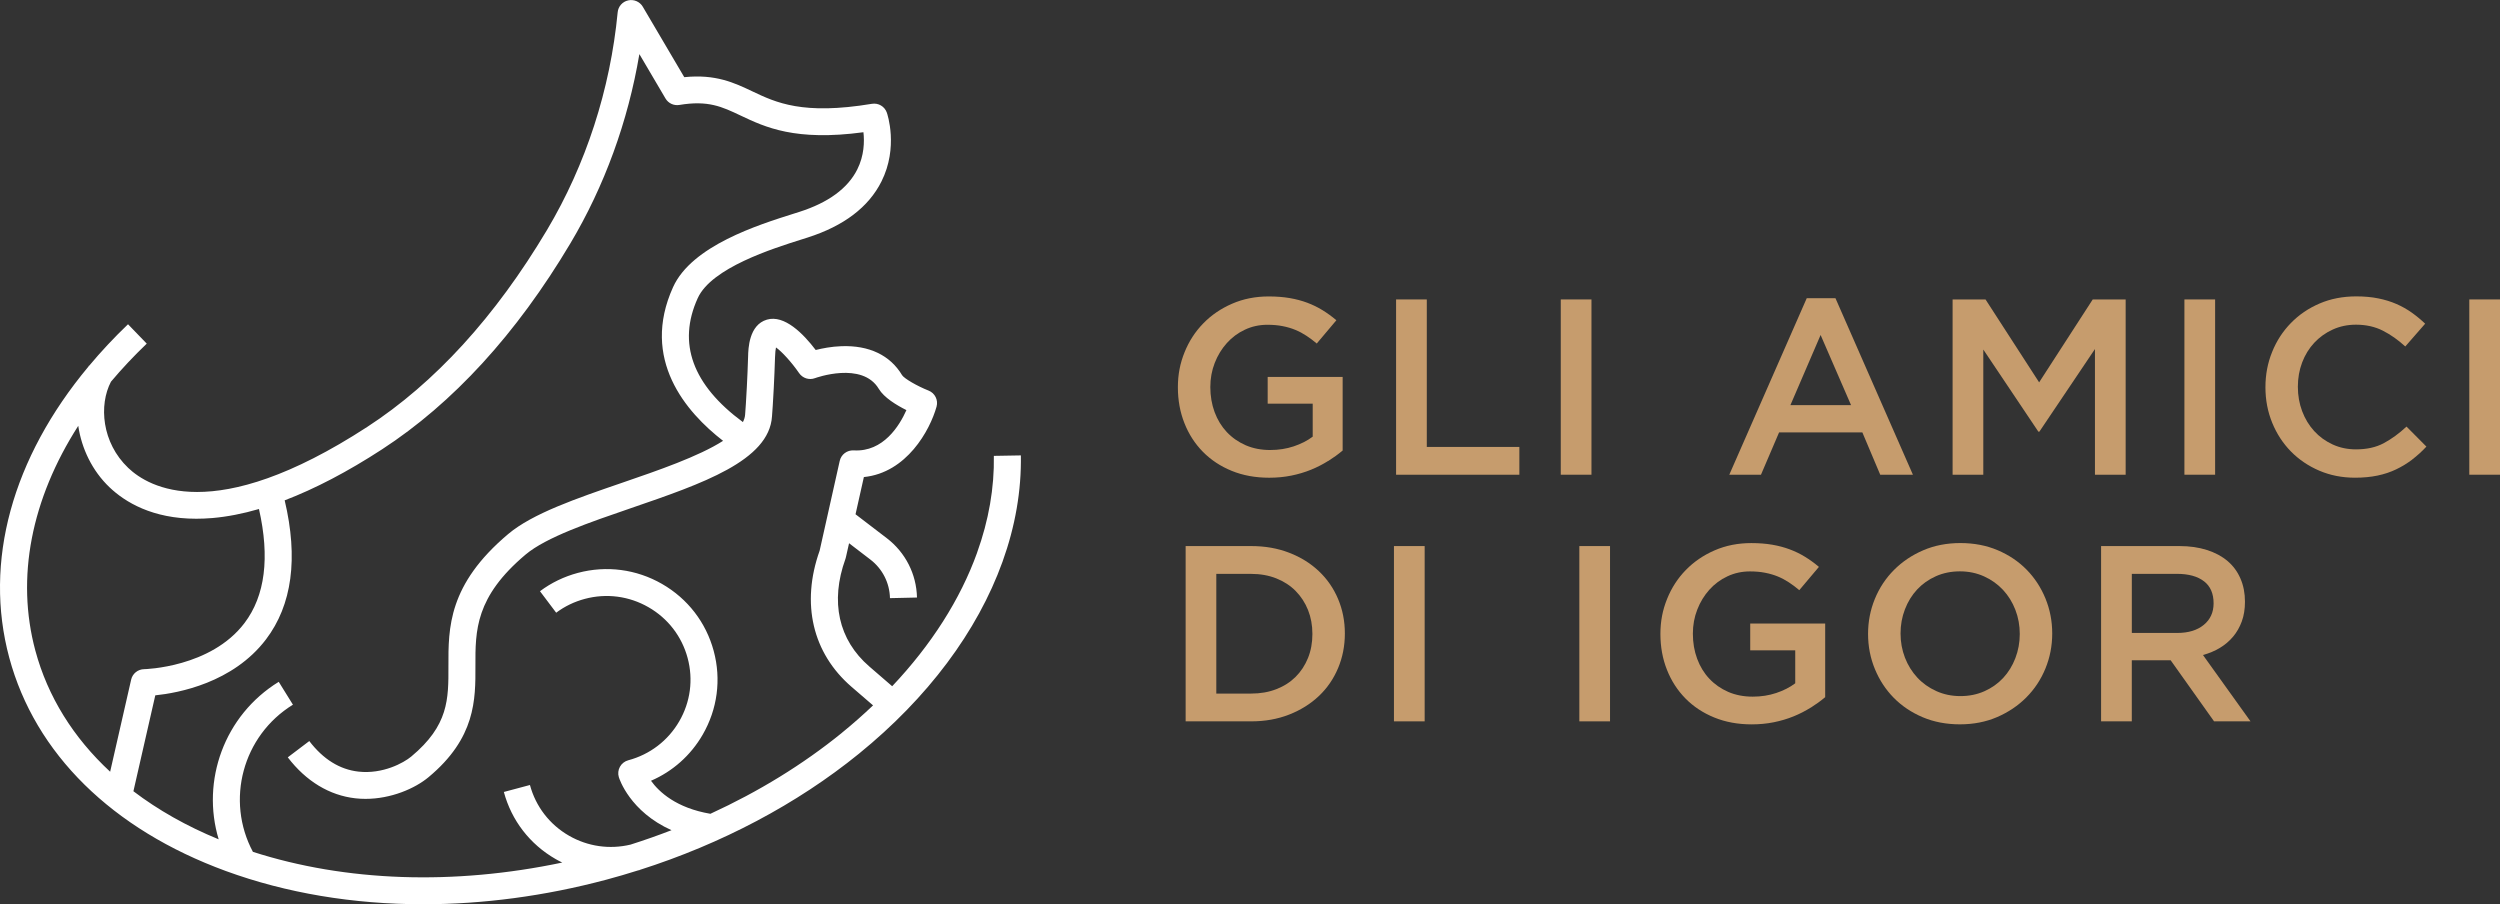 <?xml version="1.0" encoding="UTF-8"?> <svg xmlns="http://www.w3.org/2000/svg" width="235" height="85" viewBox="0 0 235 85" fill="none"><rect x="0" y="0" width="235" height="85" fill="#333333" stroke="none"/><g clip-path="url(#clip0_6_323)"><path d="M124.846 43.329C124.35 43.643 123.813 43.919 123.238 44.153C122.662 44.388 122.043 44.574 121.382 44.707C120.719 44.841 120.026 44.906 119.302 44.906C118.008 44.906 116.835 44.691 115.78 44.26C114.725 43.829 113.821 43.231 113.072 42.47C112.324 41.709 111.743 40.811 111.335 39.775C110.924 38.738 110.721 37.617 110.721 36.408C110.721 35.199 110.929 34.149 111.349 33.112C111.765 32.076 112.354 31.17 113.111 30.395C113.867 29.617 114.769 29.004 115.819 28.548C116.866 28.092 118.014 27.866 119.258 27.866C119.982 27.866 120.642 27.918 121.231 28.019C121.823 28.12 122.369 28.267 122.876 28.455C123.38 28.643 123.857 28.875 124.307 29.151C124.756 29.427 125.195 29.743 125.619 30.103L123.775 32.291C123.46 32.024 123.136 31.781 122.805 31.563C122.473 31.344 122.128 31.159 121.763 31.009C121.401 30.859 121.001 30.741 120.568 30.657C120.135 30.57 119.658 30.529 119.138 30.529C118.381 30.529 117.674 30.681 117.022 30.99C116.367 31.295 115.799 31.718 115.32 32.253C114.84 32.788 114.459 33.41 114.185 34.116C113.908 34.823 113.771 35.579 113.771 36.381C113.771 37.229 113.906 38.015 114.174 38.741C114.443 39.464 114.824 40.088 115.32 40.615C115.816 41.141 116.408 41.553 117.093 41.853C117.778 42.151 118.548 42.301 119.398 42.301C120.187 42.301 120.922 42.186 121.61 41.957C122.295 41.728 122.89 41.425 123.394 41.046V37.947H119.162V35.429H126.209V42.35C125.797 42.697 125.345 43.024 124.849 43.338L124.846 43.329Z" fill="#C69C6D"></path><path d="M131.232 28.147H134.118V42.012H142.82V44.625H131.232V28.15V28.147Z" fill="#C69C6D"></path><path d="M149.598 28.147V44.623H146.712V28.147H149.598Z" fill="#C69C6D"></path><path d="M179.816 44.623H176.741L175.061 40.645H167.234L165.532 44.623H162.553L169.835 28.029H172.532L179.814 44.623H179.816ZM171.137 31.489L168.3 38.08H173.998L171.137 31.489Z" fill="#C69C6D"></path><path d="M191.7 40.577H191.607L186.43 32.856V44.625H183.544V28.15H186.641L191.678 35.941L196.715 28.15H199.812V44.625H196.926V32.809L191.7 40.577Z" fill="#C69C6D"></path><path d="M208.221 28.147V44.623H205.335V28.147H208.221Z" fill="#C69C6D"></path><path d="M226.751 43.198C226.285 43.55 225.786 43.859 225.249 44.115C224.711 44.374 224.125 44.571 223.486 44.704C222.848 44.838 222.143 44.904 221.371 44.904C220.156 44.904 219.038 44.682 218.013 44.243C216.988 43.804 216.1 43.204 215.352 42.443C214.604 41.681 214.015 40.784 213.59 39.747C213.165 38.71 212.951 37.597 212.951 36.405C212.951 35.213 213.159 34.122 213.579 33.085C213.995 32.048 214.585 31.142 215.341 30.368C216.097 29.59 216.996 28.979 218.035 28.532C219.074 28.084 220.225 27.86 221.488 27.86C222.245 27.86 222.935 27.923 223.558 28.049C224.18 28.174 224.753 28.351 225.271 28.578C225.791 28.804 226.271 29.077 226.712 29.391C227.153 29.705 227.57 30.051 227.965 30.428L226.096 32.569C225.432 31.958 224.731 31.462 223.991 31.085C223.251 30.709 222.407 30.52 221.461 30.52C220.672 30.52 219.943 30.673 219.274 30.979C218.602 31.284 218.024 31.702 217.536 32.225C217.048 32.752 216.67 33.366 216.402 34.072C216.133 34.779 215.999 35.54 215.999 36.356C215.999 37.172 216.133 37.938 216.402 38.65C216.67 39.365 217.048 39.987 217.536 40.522C218.024 41.057 218.605 41.474 219.274 41.782C219.943 42.088 220.672 42.241 221.461 42.241C222.47 42.241 223.336 42.05 224.062 41.665C224.785 41.28 225.504 40.759 226.213 40.099L228.082 41.981C227.658 42.437 227.211 42.841 226.748 43.193L226.751 43.198Z" fill="#C69C6D"></path><path d="M235 28.147V44.623H232.114V28.147H235Z" fill="#C69C6D"></path><path d="M125.778 62.806C125.353 63.818 124.75 64.694 123.969 65.431C123.188 66.167 122.259 66.748 121.179 67.171C120.1 67.594 118.913 67.807 117.622 67.807H111.45V51.331H117.622C118.913 51.331 120.1 51.539 121.179 51.956C122.259 52.371 123.188 52.949 123.969 53.686C124.75 54.422 125.353 55.295 125.778 56.299C126.203 57.303 126.417 58.386 126.417 59.549C126.417 60.711 126.203 61.797 125.778 62.809V62.806ZM122.953 57.336C122.676 56.651 122.289 56.057 121.791 55.552C121.292 55.047 120.689 54.654 119.976 54.37C119.264 54.087 118.474 53.945 117.606 53.945H114.333V65.196H117.606C118.474 65.196 119.264 65.06 119.976 64.781C120.689 64.506 121.292 64.118 121.791 63.622C122.289 63.125 122.676 62.533 122.953 61.849C123.229 61.164 123.366 60.411 123.366 59.592C123.366 58.774 123.227 58.021 122.953 57.336Z" fill="#C69C6D"></path><path d="M133.918 51.331V67.807H131.032V51.331H133.918Z" fill="#C69C6D"></path><path d="M151.343 51.331V67.807H148.458V51.331H151.343Z" fill="#C69C6D"></path><path d="M170.205 66.514C169.709 66.828 169.172 67.103 168.596 67.338C168.021 67.572 167.401 67.758 166.741 67.891C166.077 68.025 165.384 68.091 164.66 68.091C163.367 68.091 162.194 67.875 161.139 67.444C160.083 67.013 159.179 66.416 158.431 65.654C157.683 64.893 157.102 63.996 156.693 62.959C156.282 61.922 156.079 60.801 156.079 59.592C156.079 58.384 156.288 57.333 156.707 56.297C157.124 55.26 157.713 54.354 158.469 53.579C159.226 52.802 160.127 52.188 161.177 51.732C162.224 51.277 163.372 51.05 164.617 51.05C165.34 51.05 166.001 51.102 166.59 51.203C167.182 51.304 167.727 51.451 168.234 51.64C168.739 51.828 169.215 52.06 169.665 52.335C170.114 52.611 170.553 52.927 170.978 53.287L169.133 55.475C168.818 55.208 168.495 54.965 168.163 54.747C167.831 54.529 167.486 54.343 167.122 54.193C166.76 54.043 166.36 53.926 165.927 53.841C165.494 53.754 165.017 53.713 164.496 53.713C163.74 53.713 163.032 53.866 162.38 54.174C161.725 54.48 161.158 54.903 160.678 55.437C160.199 55.972 159.818 56.594 159.544 57.301C159.267 58.007 159.13 58.763 159.13 59.565C159.13 60.413 159.264 61.199 159.533 61.925C159.801 62.648 160.182 63.273 160.678 63.799C161.174 64.326 161.766 64.738 162.451 65.038C163.137 65.335 163.907 65.485 164.756 65.485C165.546 65.485 166.28 65.371 166.968 65.141C167.653 64.912 168.248 64.609 168.752 64.23V61.131H164.521V58.613H171.567V65.534C171.156 65.881 170.704 66.208 170.208 66.522L170.205 66.514Z" fill="#C69C6D"></path><path d="M192.27 62.841C191.845 63.878 191.245 64.784 190.472 65.559C189.699 66.336 188.784 66.95 187.729 67.406C186.673 67.861 185.506 68.088 184.229 68.088C182.952 68.088 181.784 67.864 180.729 67.417C179.674 66.969 178.767 66.361 178.01 65.591C177.254 64.822 176.662 63.919 176.237 62.885C175.812 61.851 175.598 60.752 175.598 59.589C175.598 58.427 175.812 57.33 176.237 56.294C176.662 55.257 177.262 54.351 178.035 53.576C178.808 52.799 179.72 52.185 180.778 51.729C181.833 51.274 183.001 51.047 184.278 51.047C185.555 51.047 186.723 51.271 187.778 51.718C188.833 52.166 189.74 52.774 190.497 53.544C191.253 54.313 191.845 55.216 192.27 56.25C192.695 57.287 192.909 58.383 192.909 59.546C192.909 60.708 192.695 61.805 192.27 62.841ZM189.444 57.322C189.168 56.607 188.781 55.985 188.285 55.451C187.789 54.919 187.194 54.493 186.501 54.179C185.807 53.866 185.051 53.707 184.232 53.707C183.412 53.707 182.658 53.86 181.973 54.166C181.288 54.471 180.699 54.889 180.211 55.413C179.723 55.939 179.339 56.558 179.065 57.273C178.789 57.988 178.651 58.744 178.651 59.546C178.651 60.348 178.789 61.103 179.065 61.818C179.342 62.533 179.729 63.155 180.225 63.69C180.721 64.225 181.315 64.647 182.009 64.961C182.702 65.275 183.459 65.433 184.278 65.433C185.098 65.433 185.851 65.28 186.536 64.975C187.222 64.669 187.808 64.255 188.299 63.728C188.787 63.202 189.17 62.582 189.444 61.867C189.718 61.153 189.858 60.397 189.858 59.595C189.858 58.793 189.721 58.037 189.444 57.322Z" fill="#C69C6D"></path><path d="M208.122 67.807L204.041 62.064H200.388V67.807H197.502V51.331H204.88C205.825 51.331 206.68 51.454 207.445 51.697C208.21 51.94 208.857 52.286 209.386 52.734C209.915 53.181 210.32 53.729 210.602 54.381C210.887 55.033 211.027 55.759 211.027 56.559C211.027 57.249 210.929 57.865 210.731 58.406C210.534 58.946 210.263 59.426 209.915 59.841C209.566 60.255 209.153 60.61 208.673 60.899C208.193 61.188 207.659 61.412 207.078 61.57L211.548 67.807H208.119H208.122ZM207.174 54.641C206.574 54.177 205.727 53.942 204.636 53.942H200.391V59.497H204.661C205.705 59.497 206.535 59.246 207.152 58.741C207.769 58.236 208.078 57.56 208.078 56.709C208.078 55.795 207.777 55.104 207.177 54.641H207.174Z" fill="#C69C6D"></path><path d="M91.846 51.959C90.262 56.354 87.54 60.615 83.865 64.506L81.714 62.648C78.819 60.149 78.022 56.559 79.469 52.543C79.472 52.534 79.475 52.526 79.477 52.518C79.494 52.469 79.507 52.417 79.518 52.368L79.812 51.064L81.809 52.594C82.952 53.468 83.624 54.791 83.657 56.226L86.197 56.168C86.148 53.967 85.112 51.931 83.358 50.589L80.42 48.341L81.204 44.844C85.227 44.437 87.414 40.451 88.036 38.225C88.209 37.603 87.886 36.951 87.283 36.714C86.208 36.288 85 35.584 84.797 35.268C83.676 33.391 81.7 32.449 79.096 32.542C78.153 32.575 77.293 32.744 76.676 32.9C75.514 31.369 73.733 29.563 72.091 30.046C70.395 30.542 70.337 32.788 70.321 33.519C70.321 33.541 70.252 35.832 70.112 37.963L70.041 38.97C70.025 39.207 69.953 39.444 69.833 39.676C65.094 36.181 63.663 32.264 65.585 28.03C66.878 25.176 72.623 23.367 75.385 22.497L75.917 22.328C79.31 21.245 81.645 19.474 82.854 17.065C84.468 13.851 83.41 10.722 83.364 10.591C83.161 10.007 82.566 9.655 81.955 9.759C75.465 10.839 72.946 9.644 70.723 8.588C69.024 7.781 67.273 6.952 64.321 7.254L60.421 0.63C60.142 0.158 59.588 -0.084 59.051 0.036C58.514 0.153 58.114 0.603 58.062 1.151C57.368 8.408 55.071 15.485 51.418 21.618C46.562 29.77 40.872 36.002 34.508 40.138C27.281 44.835 22.12 46.246 18.527 46.246C15.055 46.246 13.046 44.928 12.054 43.984C9.56 41.611 9.283 38.069 10.431 35.879C11.456 34.662 12.577 33.467 13.794 32.302L12.034 30.48C10.708 31.748 9.491 33.052 8.378 34.384L8.362 34.373C8.345 34.403 8.329 34.433 8.31 34.463C1.148 43.057 -1.557 52.802 0.869 61.819C3.294 70.832 10.527 77.956 21.229 81.876C26.911 83.955 33.212 85 39.773 85C45.397 85 51.212 84.234 56.987 82.692C57.99 82.425 58.982 82.133 59.966 81.822C60.021 81.808 60.076 81.797 60.131 81.784V81.773C67.838 79.32 74.909 75.582 80.73 70.857C87.203 65.603 91.873 59.363 94.233 52.813C95.436 49.476 96.017 46.112 95.962 42.808L93.422 42.852C93.474 45.848 92.942 48.911 91.843 51.959H91.846ZM3.325 61.164C1.477 54.3 2.944 46.917 7.356 40.028C7.669 42.167 8.674 44.263 10.297 45.807C11.763 47.201 14.326 48.761 18.45 48.761C18.933 48.761 19.437 48.739 19.963 48.696C21.355 48.576 22.816 48.292 24.343 47.847C25.376 52.401 24.924 56.005 22.983 58.566C19.815 62.749 13.61 62.902 13.55 62.902C12.963 62.91 12.457 63.316 12.328 63.886L10.354 72.543C6.893 69.335 4.489 65.483 3.325 61.164ZM79.129 68.895C75.476 71.861 71.302 74.42 66.777 76.496C63.565 75.951 61.95 74.442 61.194 73.392C63.228 72.513 64.919 71.015 66.048 69.067C67.44 66.666 67.81 63.867 67.089 61.191C66.368 58.512 64.642 56.275 62.23 54.889C59.818 53.503 57.006 53.135 54.318 53.852C53.021 54.199 51.821 54.777 50.758 55.574L52.281 57.595C53.087 56.992 53.992 56.556 54.975 56.294C57.009 55.751 59.136 56.029 60.961 57.08C62.786 58.127 64.091 59.822 64.636 61.849C65.182 63.876 64.902 65.99 63.847 67.807C62.792 69.624 61.093 70.922 59.056 71.466C58.725 71.555 58.442 71.774 58.275 72.074C58.108 72.374 58.07 72.729 58.171 73.056C58.22 73.217 59.213 76.286 63.123 78.038C61.86 78.526 60.572 78.979 59.267 79.394C57.297 79.863 55.252 79.571 53.49 78.559C51.665 77.511 50.36 75.817 49.815 73.79L47.362 74.445C48.083 77.124 49.809 79.361 52.221 80.747C52.427 80.867 52.638 80.976 52.851 81.08C42.653 83.23 32.505 82.883 23.773 80.073C21.194 75.241 22.794 69.16 27.536 66.241L26.201 64.091C21.068 67.25 18.9 73.397 20.555 78.897C17.543 77.659 14.857 76.139 12.541 74.376L14.597 65.362C16.77 65.139 21.898 64.187 25.001 60.105C27.459 56.87 28.048 52.472 26.76 47.032C29.61 45.943 32.664 44.35 35.895 42.249C42.585 37.9 48.543 31.391 53.6 22.903C56.82 17.502 59.037 11.404 60.101 5.085L62.556 9.257C62.822 9.71 63.34 9.953 63.861 9.865C66.566 9.415 67.851 10.024 69.63 10.867C71.927 11.955 74.749 13.295 81.163 12.43C81.261 13.3 81.24 14.62 80.582 15.93C79.691 17.706 77.86 19.048 75.141 19.916L74.618 20.082C71.266 21.138 65.031 23.102 63.269 26.988C60.194 33.773 64.486 38.743 67.969 41.439C65.664 42.912 61.827 44.23 58.516 45.367C54.167 46.86 50.061 48.27 47.767 50.202C42.127 54.952 42.141 59.022 42.152 62.615C42.163 65.731 42.168 68.192 38.657 71.116C37.937 71.716 35.972 72.786 33.7 72.532C31.937 72.336 30.381 71.37 29.073 69.659L27.051 71.19C28.769 73.438 30.97 74.769 33.414 75.042C33.732 75.078 34.048 75.094 34.36 75.094C36.753 75.094 39.003 74.123 40.285 73.053C44.712 69.368 44.701 65.774 44.69 62.604C44.679 59.268 44.67 56.117 49.406 52.128C51.336 50.502 55.406 49.105 59.341 47.755C66.007 45.466 72.305 43.305 72.568 39.136L72.639 38.132C72.782 35.947 72.853 33.614 72.853 33.584C72.864 33.153 72.902 32.859 72.943 32.659C73.508 33.06 74.423 34.065 75.117 35.074C75.446 35.554 76.065 35.751 76.61 35.546C76.654 35.529 81.045 33.934 82.607 36.553C83.098 37.374 84.268 38.083 85.203 38.55C84.556 40.004 83.035 42.503 80.25 42.336C79.628 42.301 79.069 42.718 78.934 43.324L77.046 51.762C75.281 56.73 76.372 61.39 80.042 64.56L82.067 66.306C81.135 67.193 80.154 68.058 79.121 68.898L79.129 68.895Z" fill="white"></path></g><defs><clipPath id="clip0_6_323"><rect width="235" height="85" fill="white"></rect></clipPath></defs></svg> 
